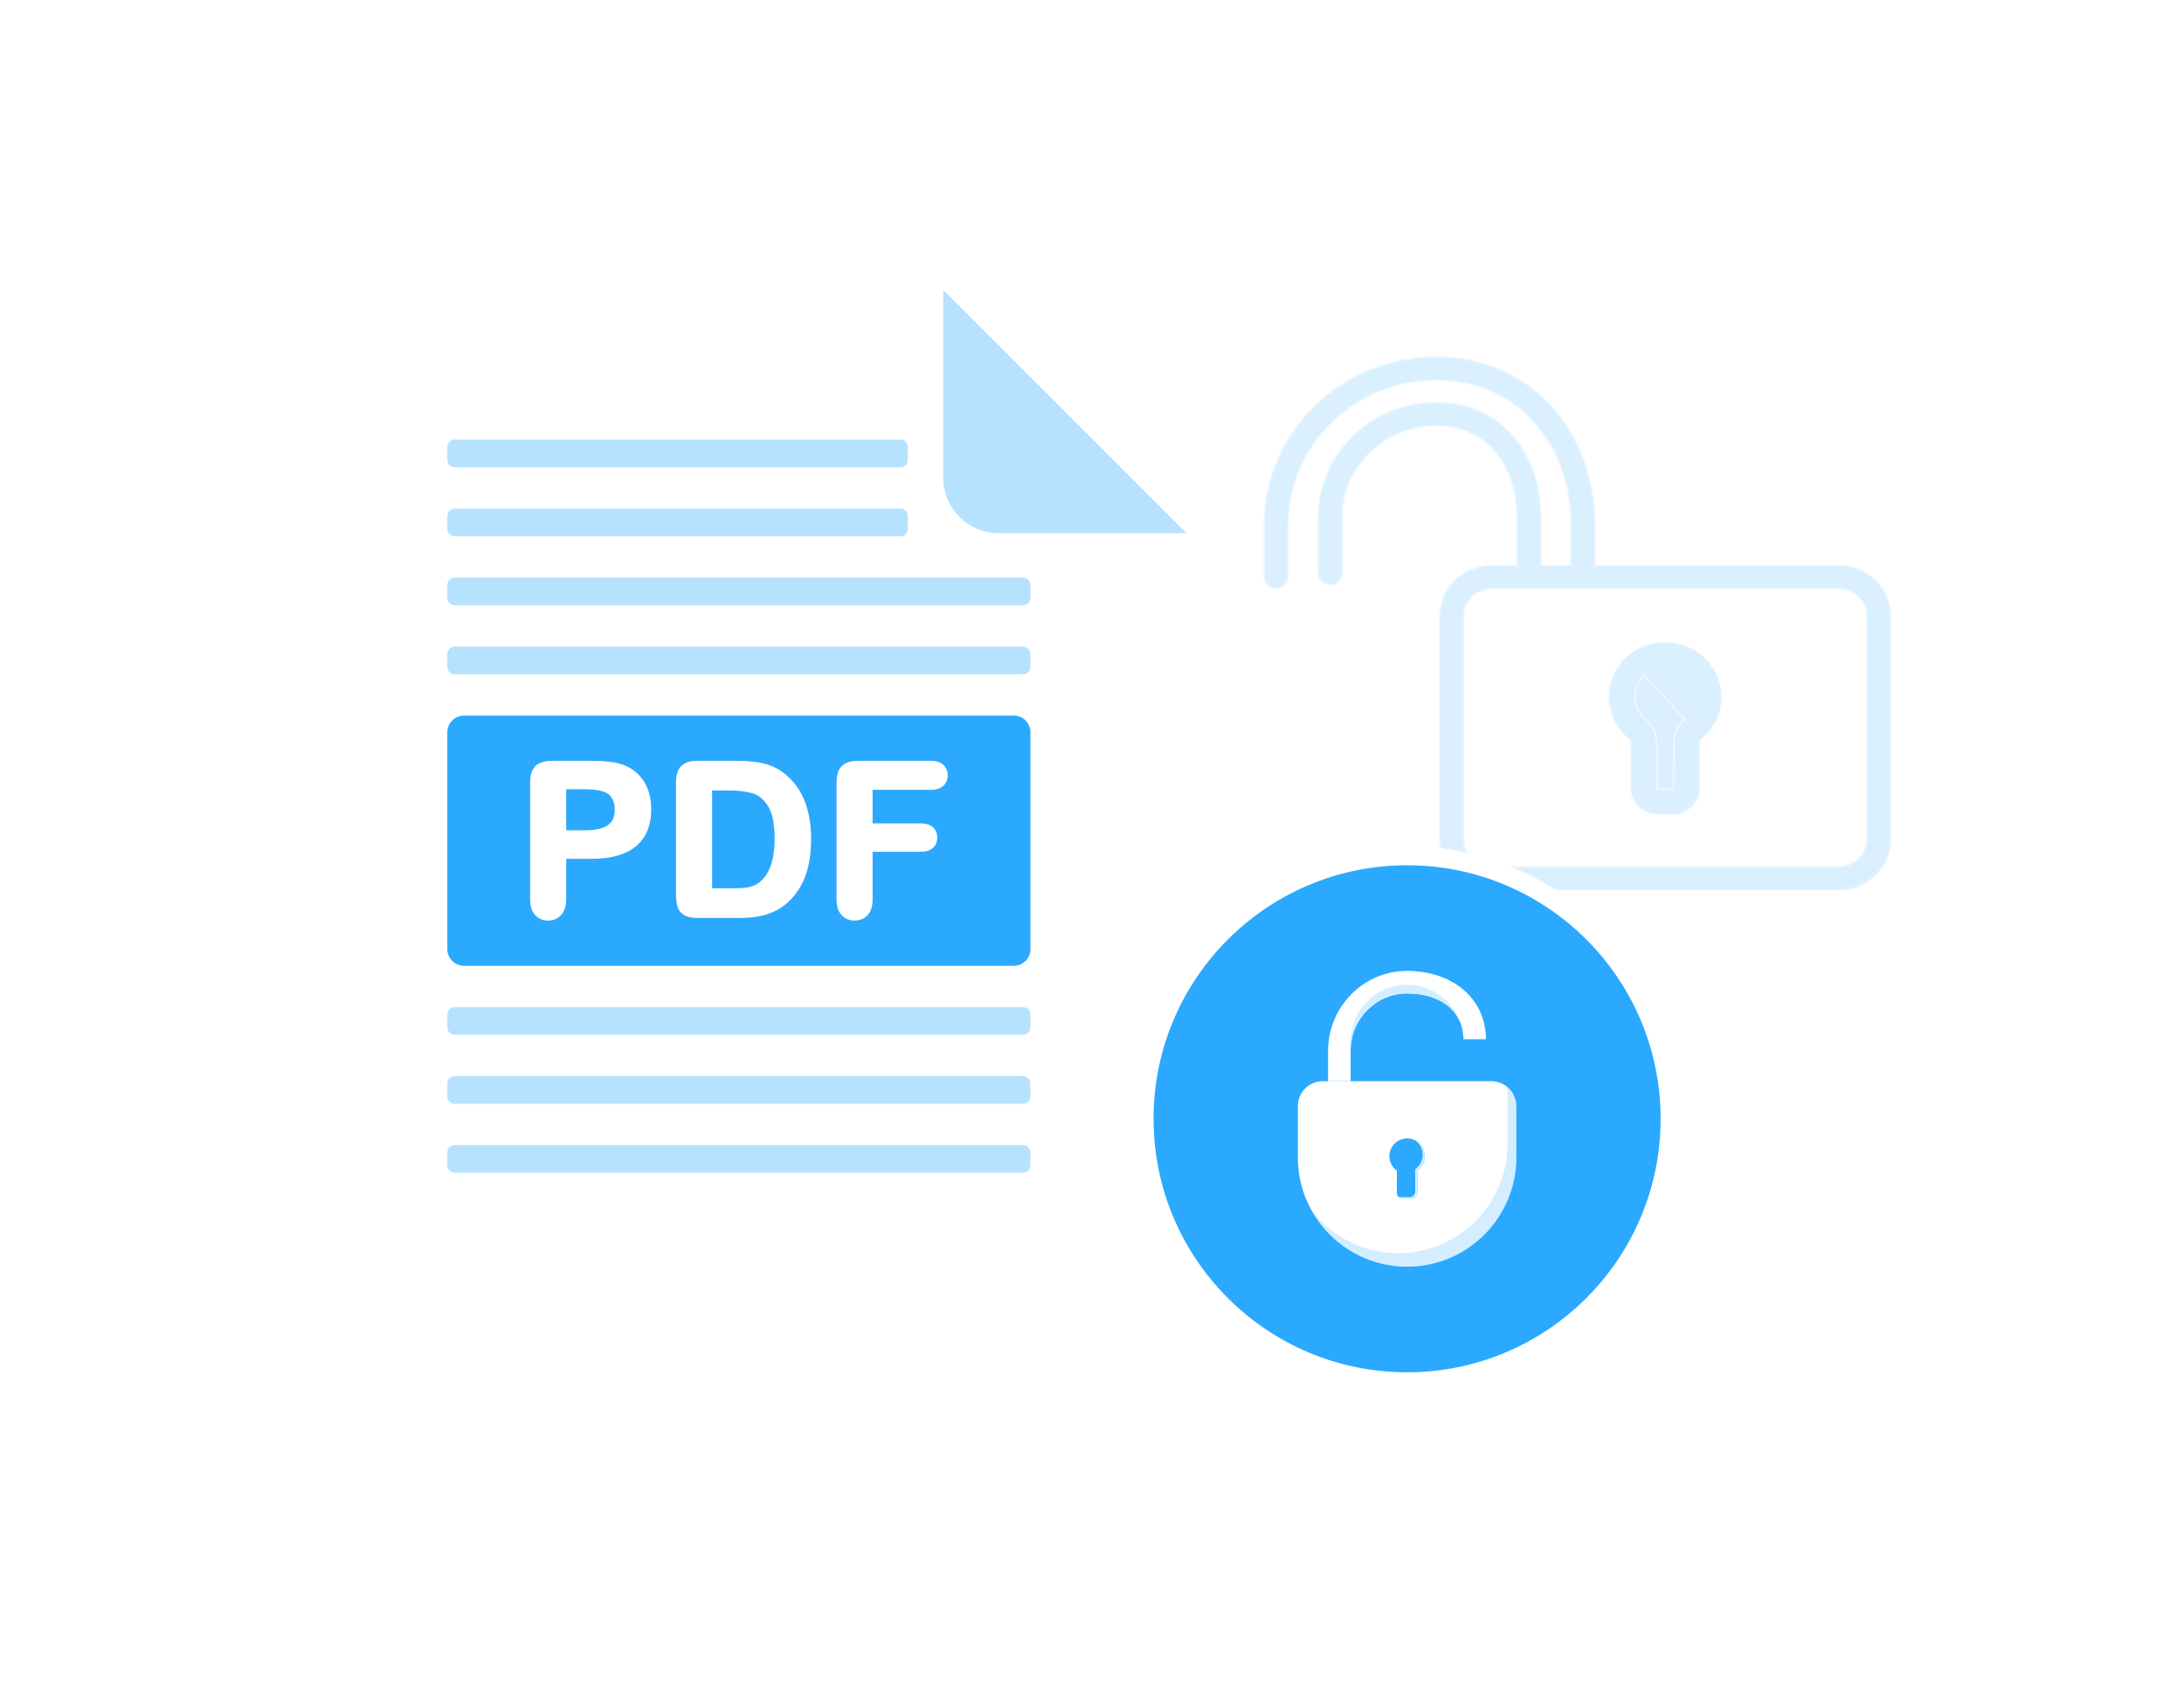 <svg width="228" height="176" viewBox="0 0 228 176" fill="none" xmlns="http://www.w3.org/2000/svg">
<g filter="url(#filter0_d_508_6527)">
<path d="M30.393 32.257V135.276C30.393 138.584 33.075 141.267 36.383 141.267H117.887C121.196 141.267 123.878 138.584 123.878 135.276V51.672L98.472 26.267H36.383C33.075 26.267 30.393 28.949 30.393 32.257Z" fill="white"/>
<path d="M98.473 26.267L123.878 51.672H104.265C101.066 51.672 98.473 49.08 98.473 45.88V26.267Z" fill="#B7E2FF"/>
<path d="M105.829 70.704H48.443C47.48 70.704 46.699 71.484 46.699 72.448V95.085C46.699 96.049 47.48 96.829 48.443 96.829H105.829C106.792 96.829 107.573 96.049 107.573 95.085V72.448C107.573 71.484 106.792 70.704 105.829 70.704Z" fill="#2AA9FF"/>
<path d="M106.803 63.501H47.469C47.044 63.501 46.699 63.845 46.699 64.27V65.625C46.699 66.05 47.044 66.395 47.469 66.395H106.803C107.228 66.395 107.573 66.05 107.573 65.625V64.27C107.573 63.845 107.228 63.501 106.803 63.501Z" fill="#B7E2FF"/>
<path d="M106.803 56.297H47.469C47.044 56.297 46.699 56.642 46.699 57.067V58.422C46.699 58.847 47.044 59.191 47.469 59.191H106.803C107.228 59.191 107.573 58.847 107.573 58.422V57.067C107.573 56.642 107.228 56.297 106.803 56.297Z" fill="#B7E2FF"/>
<path d="M106.803 108.342H47.469C47.044 108.342 46.699 108.686 46.699 109.112V110.467C46.699 110.892 47.044 111.236 47.469 111.236H106.803C107.228 111.236 107.573 110.892 107.573 110.467V109.112C107.573 108.686 107.228 108.342 106.803 108.342Z" fill="#B7E2FF"/>
<path d="M106.803 115.545H47.469C47.044 115.545 46.699 115.89 46.699 116.315V117.67C46.699 118.095 47.044 118.44 47.469 118.44H106.803C107.228 118.44 107.573 118.095 107.573 117.67V116.315C107.573 115.89 107.228 115.545 106.803 115.545Z" fill="#B7E2FF"/>
<path d="M106.803 101.138H47.469C47.044 101.138 46.699 101.483 46.699 101.908V103.263C46.699 103.688 47.044 104.033 47.469 104.033H106.803C107.228 104.033 107.573 103.688 107.573 103.263V101.908C107.573 101.483 107.228 101.138 106.803 101.138Z" fill="#B7E2FF"/>
<path d="M94.003 49.095H47.469C47.044 49.095 46.699 49.439 46.699 49.865V51.219C46.699 51.645 47.044 51.989 47.469 51.989H94.003C94.428 51.989 94.773 51.645 94.773 51.219V49.865C94.773 49.439 94.428 49.095 94.003 49.095Z" fill="#B7E2FF"/>
<path d="M94.003 41.892H47.469C47.044 41.892 46.699 42.236 46.699 42.661V44.016C46.699 44.441 47.044 44.786 47.469 44.786H94.003C94.428 44.786 94.773 44.441 94.773 44.016V42.661C94.773 42.236 94.428 41.892 94.003 41.892Z" fill="#B7E2FF"/>
<path d="M61.775 85.384H58.834V89.872C58.834 90.513 58.682 91 58.38 91.332C58.078 91.663 57.695 91.83 57.233 91.83C56.771 91.83 56.361 91.665 56.066 91.337C55.771 91.009 55.623 90.527 55.623 89.894V77.674C55.623 76.968 55.786 76.463 56.11 76.16C56.434 75.858 56.95 75.707 57.657 75.707H61.776C62.995 75.707 63.931 75.8 64.588 75.988C65.237 76.169 65.797 76.468 66.27 76.886C66.742 77.304 67.101 77.816 67.346 78.422C67.592 79.028 67.713 79.709 67.713 80.465C67.713 82.081 67.215 83.303 66.221 84.136C65.226 84.97 63.744 85.385 61.776 85.385L61.775 85.384ZM60.997 78.117H58.834V82.961H60.997C61.754 82.961 62.386 82.882 62.895 82.724C63.403 82.565 63.791 82.306 64.058 81.945C64.325 81.585 64.459 81.112 64.459 80.529C64.459 79.829 64.253 79.259 63.842 78.82C63.381 78.351 62.432 78.118 60.998 78.118L60.997 78.117Z" fill="white"/>
<path d="M57.233 92.105C56.67 92.105 56.207 91.909 55.858 91.522C55.518 91.144 55.344 90.595 55.344 89.892V77.672C55.344 76.889 55.537 76.312 55.918 75.956C56.293 75.606 56.878 75.428 57.653 75.428H61.773C63.011 75.428 63.983 75.526 64.661 75.719C65.345 75.909 65.948 76.231 66.45 76.675C66.953 77.121 67.339 77.671 67.6 78.314C67.858 78.95 67.987 79.673 67.987 80.462C67.987 82.155 67.452 83.462 66.397 84.346C65.355 85.218 63.8 85.659 61.775 85.659H59.11V89.87C59.11 90.581 58.934 91.134 58.583 91.516C58.227 91.907 57.773 92.104 57.233 92.104V92.105ZM57.655 75.982C57.024 75.982 56.568 76.111 56.297 76.362C56.032 76.609 55.898 77.05 55.898 77.674V89.894C55.898 90.455 56.024 90.877 56.271 91.152C56.514 91.421 56.828 91.552 57.233 91.552C57.616 91.552 57.924 91.418 58.175 91.145C58.429 90.868 58.557 90.44 58.557 89.872V85.108H61.776C63.667 85.108 65.104 84.709 66.043 83.924C66.968 83.15 67.437 81.987 67.437 80.465C67.437 79.748 67.32 79.095 67.089 78.525C66.861 77.962 66.523 77.481 66.086 77.093C65.647 76.705 65.119 76.422 64.515 76.255C63.884 76.075 62.964 75.985 61.777 75.985H57.657L57.655 75.982ZM60.996 83.238H58.557V77.839H60.996C62.522 77.839 63.517 78.096 64.037 78.624L64.043 78.63C64.501 79.121 64.734 79.759 64.734 80.527C64.734 81.169 64.581 81.701 64.28 82.108C63.979 82.515 63.541 82.811 62.978 82.987C62.445 83.153 61.779 83.238 60.998 83.238H60.996ZM59.11 82.685H60.996C61.722 82.685 62.333 82.609 62.812 82.46C63.267 82.318 63.601 82.096 63.834 81.781C64.063 81.471 64.181 81.05 64.181 80.53C64.181 79.899 64.004 79.403 63.641 79.013C63.234 78.604 62.346 78.395 60.996 78.395H59.11V82.686V82.685Z" fill="white"/>
<path d="M72.821 75.705H77.006C78.094 75.705 79.028 75.806 79.806 76.007C80.585 76.209 81.291 76.588 81.925 77.143C83.577 78.555 84.402 80.704 84.402 83.587C84.402 84.539 84.319 85.407 84.154 86.194C83.988 86.98 83.732 87.688 83.387 88.318C83.04 88.949 82.597 89.513 82.057 90.011C81.632 90.393 81.167 90.7 80.662 90.93C80.157 91.16 79.615 91.323 79.034 91.417C78.453 91.511 77.799 91.558 77.07 91.558H72.886C72.302 91.558 71.862 91.469 71.567 91.293C71.272 91.116 71.078 90.868 70.989 90.546C70.899 90.226 70.853 89.81 70.853 89.298V77.672C70.853 76.98 71.008 76.479 71.319 76.17C71.629 75.86 72.13 75.705 72.821 75.705ZM74.064 78.246V89.007H76.498C77.032 89.007 77.45 88.993 77.752 88.964C78.054 88.935 78.369 88.863 78.693 88.747C79.017 88.631 79.299 88.47 79.536 88.26C80.611 87.352 81.147 85.788 81.147 83.567C81.147 82.002 80.912 80.831 80.44 80.052C79.968 79.274 79.385 78.778 78.693 78.565C78 78.353 77.164 78.246 76.185 78.246H74.065H74.064Z" fill="white"/>
<path d="M77.068 91.835H72.884C72.242 91.835 71.765 91.736 71.423 91.531C71.065 91.318 70.829 91.013 70.719 90.622C70.621 90.275 70.574 89.841 70.574 89.298V77.672C70.574 76.908 70.758 76.336 71.121 75.974C71.483 75.613 72.055 75.428 72.819 75.428H77.004C78.11 75.428 79.076 75.533 79.873 75.74C80.69 75.952 81.442 76.353 82.106 76.934C83.811 78.394 84.676 80.633 84.676 83.587C84.676 84.553 84.591 85.45 84.421 86.25C84.25 87.058 83.982 87.799 83.625 88.451C83.266 89.105 82.8 89.698 82.24 90.214C81.793 90.615 81.3 90.94 80.772 91.181C80.247 91.421 79.675 91.592 79.073 91.689C78.481 91.784 77.807 91.832 77.066 91.832L77.068 91.835ZM72.819 75.982C72.206 75.982 71.766 76.112 71.511 76.366C71.256 76.621 71.127 77.06 71.127 77.674V89.299C71.127 89.783 71.169 90.179 71.252 90.473C71.322 90.726 71.471 90.916 71.706 91.057C71.957 91.207 72.353 91.283 72.882 91.283H77.067C77.778 91.283 78.423 91.238 78.986 91.147C79.54 91.057 80.062 90.901 80.543 90.682C81.02 90.464 81.466 90.17 81.867 89.808C82.38 89.335 82.809 88.79 83.139 88.189C83.47 87.584 83.719 86.896 83.879 86.14C84.04 85.377 84.121 84.519 84.121 83.591C84.121 80.806 83.321 78.709 81.741 77.356C81.14 76.831 80.465 76.468 79.733 76.279C78.979 76.085 78.06 75.985 77.001 75.985H72.816L72.819 75.982ZM76.496 89.284H73.786V77.971H76.183C77.186 77.971 78.058 78.082 78.772 78.302C79.528 78.533 80.169 79.074 80.674 79.909C81.17 80.728 81.421 81.959 81.421 83.567C81.421 85.862 80.846 87.512 79.712 88.471C79.453 88.699 79.138 88.881 78.782 89.008C78.437 89.131 78.099 89.208 77.775 89.238C77.466 89.267 77.034 89.283 76.495 89.283L76.496 89.284ZM74.339 88.731H76.496C77.019 88.731 77.431 88.717 77.724 88.689C78.002 88.663 78.296 88.596 78.599 88.488C78.888 88.384 79.142 88.24 79.352 88.055C80.36 87.202 80.87 85.694 80.87 83.569C80.87 82.064 80.645 80.93 80.202 80.199C79.769 79.484 79.233 79.025 78.611 78.833C77.949 78.629 77.132 78.526 76.184 78.526H74.341V88.732L74.339 88.731Z" fill="white"/>
<path d="M97.146 78.182H90.82V82.237H96.108C96.598 82.237 96.964 82.347 97.207 82.566C97.448 82.786 97.569 83.08 97.569 83.448C97.569 83.816 97.447 84.108 97.202 84.324C96.957 84.541 96.593 84.648 96.11 84.648H90.821V89.872C90.821 90.535 90.671 91.027 90.373 91.348C90.073 91.668 89.69 91.83 89.221 91.83C88.752 91.83 88.357 91.667 88.058 91.343C87.758 91.018 87.609 90.529 87.609 89.872V77.674C87.609 77.213 87.678 76.837 87.815 76.544C87.951 76.251 88.167 76.039 88.458 75.907C88.75 75.773 89.123 75.707 89.577 75.707H97.147C97.659 75.707 98.04 75.82 98.288 76.047C98.537 76.275 98.661 76.572 98.661 76.94C98.661 77.308 98.537 77.616 98.288 77.842C98.04 78.07 97.659 78.183 97.147 78.183L97.146 78.182Z" fill="white"/>
<path d="M89.218 92.106C88.663 92.106 88.203 91.912 87.852 91.53C87.505 91.155 87.33 90.596 87.33 89.872V77.674C87.33 77.173 87.407 76.754 87.562 76.427C87.726 76.075 87.988 75.816 88.341 75.654C88.668 75.505 89.084 75.429 89.576 75.429H97.147C97.727 75.429 98.174 75.569 98.474 75.842C98.781 76.122 98.937 76.492 98.937 76.939C98.937 77.386 98.781 77.765 98.474 78.046C98.173 78.321 97.727 78.459 97.147 78.459H91.097V81.961H96.108C96.666 81.961 97.098 82.096 97.392 82.362C97.693 82.635 97.845 83.001 97.845 83.448C97.845 83.895 97.69 84.261 97.384 84.531C97.087 84.792 96.658 84.924 96.109 84.924H91.098V89.87C91.098 90.603 90.921 91.163 90.575 91.536C90.222 91.914 89.767 92.106 89.222 92.106H89.218ZM89.575 75.983C89.162 75.983 88.824 76.042 88.57 76.158C88.337 76.264 88.172 76.43 88.063 76.661C87.944 76.915 87.883 77.256 87.883 77.674V89.872C87.883 90.453 88.01 90.885 88.259 91.155C88.506 91.423 88.819 91.552 89.218 91.552C89.616 91.552 89.92 91.424 90.167 91.159C90.415 90.893 90.541 90.46 90.541 89.872V84.372H96.105C96.516 84.372 96.822 84.287 97.014 84.117C97.199 83.954 97.289 83.736 97.289 83.449C97.289 83.162 97.2 82.939 97.017 82.773C96.829 82.602 96.523 82.515 96.106 82.515H90.542V77.906H97.145C97.584 77.906 97.904 77.816 98.1 77.638C98.29 77.464 98.383 77.235 98.383 76.94C98.383 76.645 98.29 76.427 98.1 76.253C97.905 76.075 97.584 75.985 97.145 75.985H89.575V75.983Z" fill="white"/>
<path opacity="0.5" d="M166.585 54.8V54.95H166.735H191.949C194.99 54.95 197.458 57.36 197.458 60.314V83.633C197.458 86.587 194.99 88.997 191.949 88.997H155.734C152.692 88.997 150.225 86.587 150.225 83.633V60.314C150.225 57.36 152.692 54.95 155.734 54.95H158.133H158.283V54.8V50.027C158.283 47.42 157.554 45.043 156.143 43.316C154.729 41.585 152.639 40.516 149.947 40.516C144.57 40.516 140.19 44.779 140.19 50.027V55.855C140.19 56.566 139.598 57.148 138.859 57.148C138.121 57.148 137.529 56.565 137.529 55.855V50.027C137.529 43.361 143.096 37.931 149.947 37.931C153.369 37.931 156.114 39.286 158.006 41.47C159.899 43.656 160.944 46.681 160.944 50.027V54.8V54.95H161.094H163.774H163.924V54.8V50.772C163.924 42.513 158.452 35.764 149.947 35.764C141.46 35.764 134.549 42.493 134.549 50.772V56.188C134.549 56.899 133.958 57.481 133.219 57.481C132.48 57.481 131.888 56.898 131.888 56.188V50.772C131.888 41.075 139.985 33.179 149.946 33.179C159.891 33.179 166.585 41.059 166.585 50.772V54.8ZM191.949 86.412C193.516 86.412 194.797 85.169 194.797 83.633V60.314C194.797 58.778 193.516 57.535 191.949 57.535H155.734C154.167 57.535 152.885 58.778 152.885 60.314V83.633C152.885 85.169 154.167 86.412 155.734 86.412H191.949Z" fill="#B7E2FF" stroke="white" stroke-width="0.3"/>
<path opacity="0.5" d="M175.905 71.084L175.889 71.097C175.152 71.706 174.732 72.574 174.732 73.477V73.478L174.723 78.263L174.723 78.364L174.622 78.363L173.053 78.354L172.954 78.353V78.254V73.527C172.954 72.603 172.527 71.712 171.78 71.084C171.084 70.499 170.683 69.648 170.683 68.751C170.683 67.9 171.031 67.108 171.661 66.522C171.661 66.522 171.661 66.522 171.661 66.522L171.729 66.595L175.905 71.084ZM175.905 71.084L175.906 71.082L175.905 71.084ZM169.976 73.117L169.976 73.117C168.67 72.021 167.922 70.43 167.922 68.751C167.922 67.162 168.571 65.681 169.751 64.583C170.931 63.484 172.48 62.921 174.117 62.992C177.111 63.125 179.584 65.51 179.754 68.417H179.754L179.754 68.422C179.859 70.244 179.102 71.965 177.677 73.144L177.741 73.221L177.678 73.143C177.651 73.165 177.607 73.205 177.568 73.26C177.53 73.313 177.493 73.389 177.493 73.478V78.254C177.493 79.793 176.208 81.048 174.623 81.048H173.063C171.478 81.048 170.193 79.793 170.193 78.254V73.528C170.193 73.374 170.106 73.227 169.976 73.117Z" fill="#B7E2FF" stroke="white" stroke-width="0.2"/>
</g>
<g filter="url(#filter1_d_508_6527)">
<circle cx="146.894" cy="112.8" r="27.466" fill="#2AA9FF" stroke="white" stroke-width="2"/>
<path d="M155.695 108.874H138.095C136.656 108.874 135.49 110.041 135.49 111.48V116.828C135.49 123.13 140.596 128.239 146.895 128.239C153.194 128.239 158.3 123.13 158.3 116.828V111.48C158.3 110.041 157.133 108.874 155.695 108.874Z" fill="white"/>
<path opacity="0.2" d="M157.3 109.429C157.352 109.635 157.38 109.85 157.38 110.072V115.42C157.38 121.722 152.274 126.831 145.975 126.831C142.273 126.831 138.984 125.066 136.9 122.332C138.842 125.853 142.588 128.238 146.892 128.238C153.191 128.238 158.297 123.129 158.297 116.828V111.479C158.297 110.647 157.906 109.906 157.3 109.429Z" fill="#2AA9FF"/>
<path d="M147.966 118.212V120.526C147.966 120.855 147.699 121.122 147.369 121.122H146.424C146.094 121.122 145.827 120.855 145.827 120.526V118.212C145.355 117.876 145.045 117.327 145.045 116.704C145.045 115.68 145.874 114.851 146.897 114.851C147.92 114.851 148.749 115.68 148.749 116.704C148.749 117.327 148.438 117.876 147.966 118.212Z" fill="#2AA9FF"/>
<path d="M147.807 115.092C148.245 115.431 148.527 115.962 148.527 116.558C148.527 117.155 148.216 117.731 147.744 118.067V120.38C147.744 120.709 147.477 120.977 147.148 120.977H146.202C146.127 120.977 146.055 120.962 145.988 120.937C146.097 121.051 146.25 121.122 146.419 121.122H147.365C147.695 121.122 147.962 120.855 147.962 120.525V118.212C148.434 117.876 148.744 117.327 148.744 116.703C148.744 116.013 148.367 115.411 147.807 115.092H147.807Z" fill="#D4EEFF"/>
<path d="M146.843 97.362C142.293 97.388 138.646 101.15 138.646 105.701V108.874H141.001V105.686C141.001 102.441 143.59 99.749 146.833 99.717C150.108 99.685 152.782 101.335 152.782 104.604V104.491H155.136V104.604C155.136 100.04 151.411 97.335 146.843 97.362Z" fill="white"/>
<path d="M152.784 104.696C152.784 101.446 150.141 98.802 146.893 98.802C143.645 98.802 141.002 101.446 141.002 104.696V105.609C141.002 102.36 143.645 99.716 146.893 99.716C150.142 99.716 152.784 101.354 152.784 104.603V104.696Z" fill="#D4EEFF"/>
</g>
<defs>
<filter id="filter0_d_508_6527" x="0.393" y="0.267" width="227.215" height="175" filterUnits="userSpaceOnUse" color-interpolation-filters="sRGB">
<feFlood flood-opacity="0" result="BackgroundImageFix"/>
<feColorMatrix in="SourceAlpha" type="matrix" values="0 0 0 0 0 0 0 0 0 0 0 0 0 0 0 0 0 0 127 0" result="hardAlpha"/>
<feOffset dy="4"/>
<feGaussianBlur stdDeviation="15"/>
<feComposite in2="hardAlpha" operator="out"/>
<feColorMatrix type="matrix" values="0 0 0 0 0.165 0 0 0 0 0.663 0 0 0 0 1 0 0 0 0.15 0"/>
<feBlend mode="normal" in2="BackgroundImageFix" result="effect1_dropShadow_508_6527"/>
<feBlend mode="normal" in="SourceGraphic" in2="effect1_dropShadow_508_6527" result="shape"/>
</filter>
<filter id="filter1_d_508_6527" x="88.428" y="58.334" width="116.932" height="116.932" filterUnits="userSpaceOnUse" color-interpolation-filters="sRGB">
<feFlood flood-opacity="0" result="BackgroundImageFix"/>
<feColorMatrix in="SourceAlpha" type="matrix" values="0 0 0 0 0 0 0 0 0 0 0 0 0 0 0 0 0 0 127 0" result="hardAlpha"/>
<feOffset dy="4"/>
<feGaussianBlur stdDeviation="15"/>
<feComposite in2="hardAlpha" operator="out"/>
<feColorMatrix type="matrix" values="0 0 0 0 0.182 0 0 0 0 0.379 0 0 0 0 0.512 0 0 0 0.1 0"/>
<feBlend mode="normal" in2="BackgroundImageFix" result="effect1_dropShadow_508_6527"/>
<feBlend mode="normal" in="SourceGraphic" in2="effect1_dropShadow_508_6527" result="shape"/>
</filter>
</defs>
</svg>
